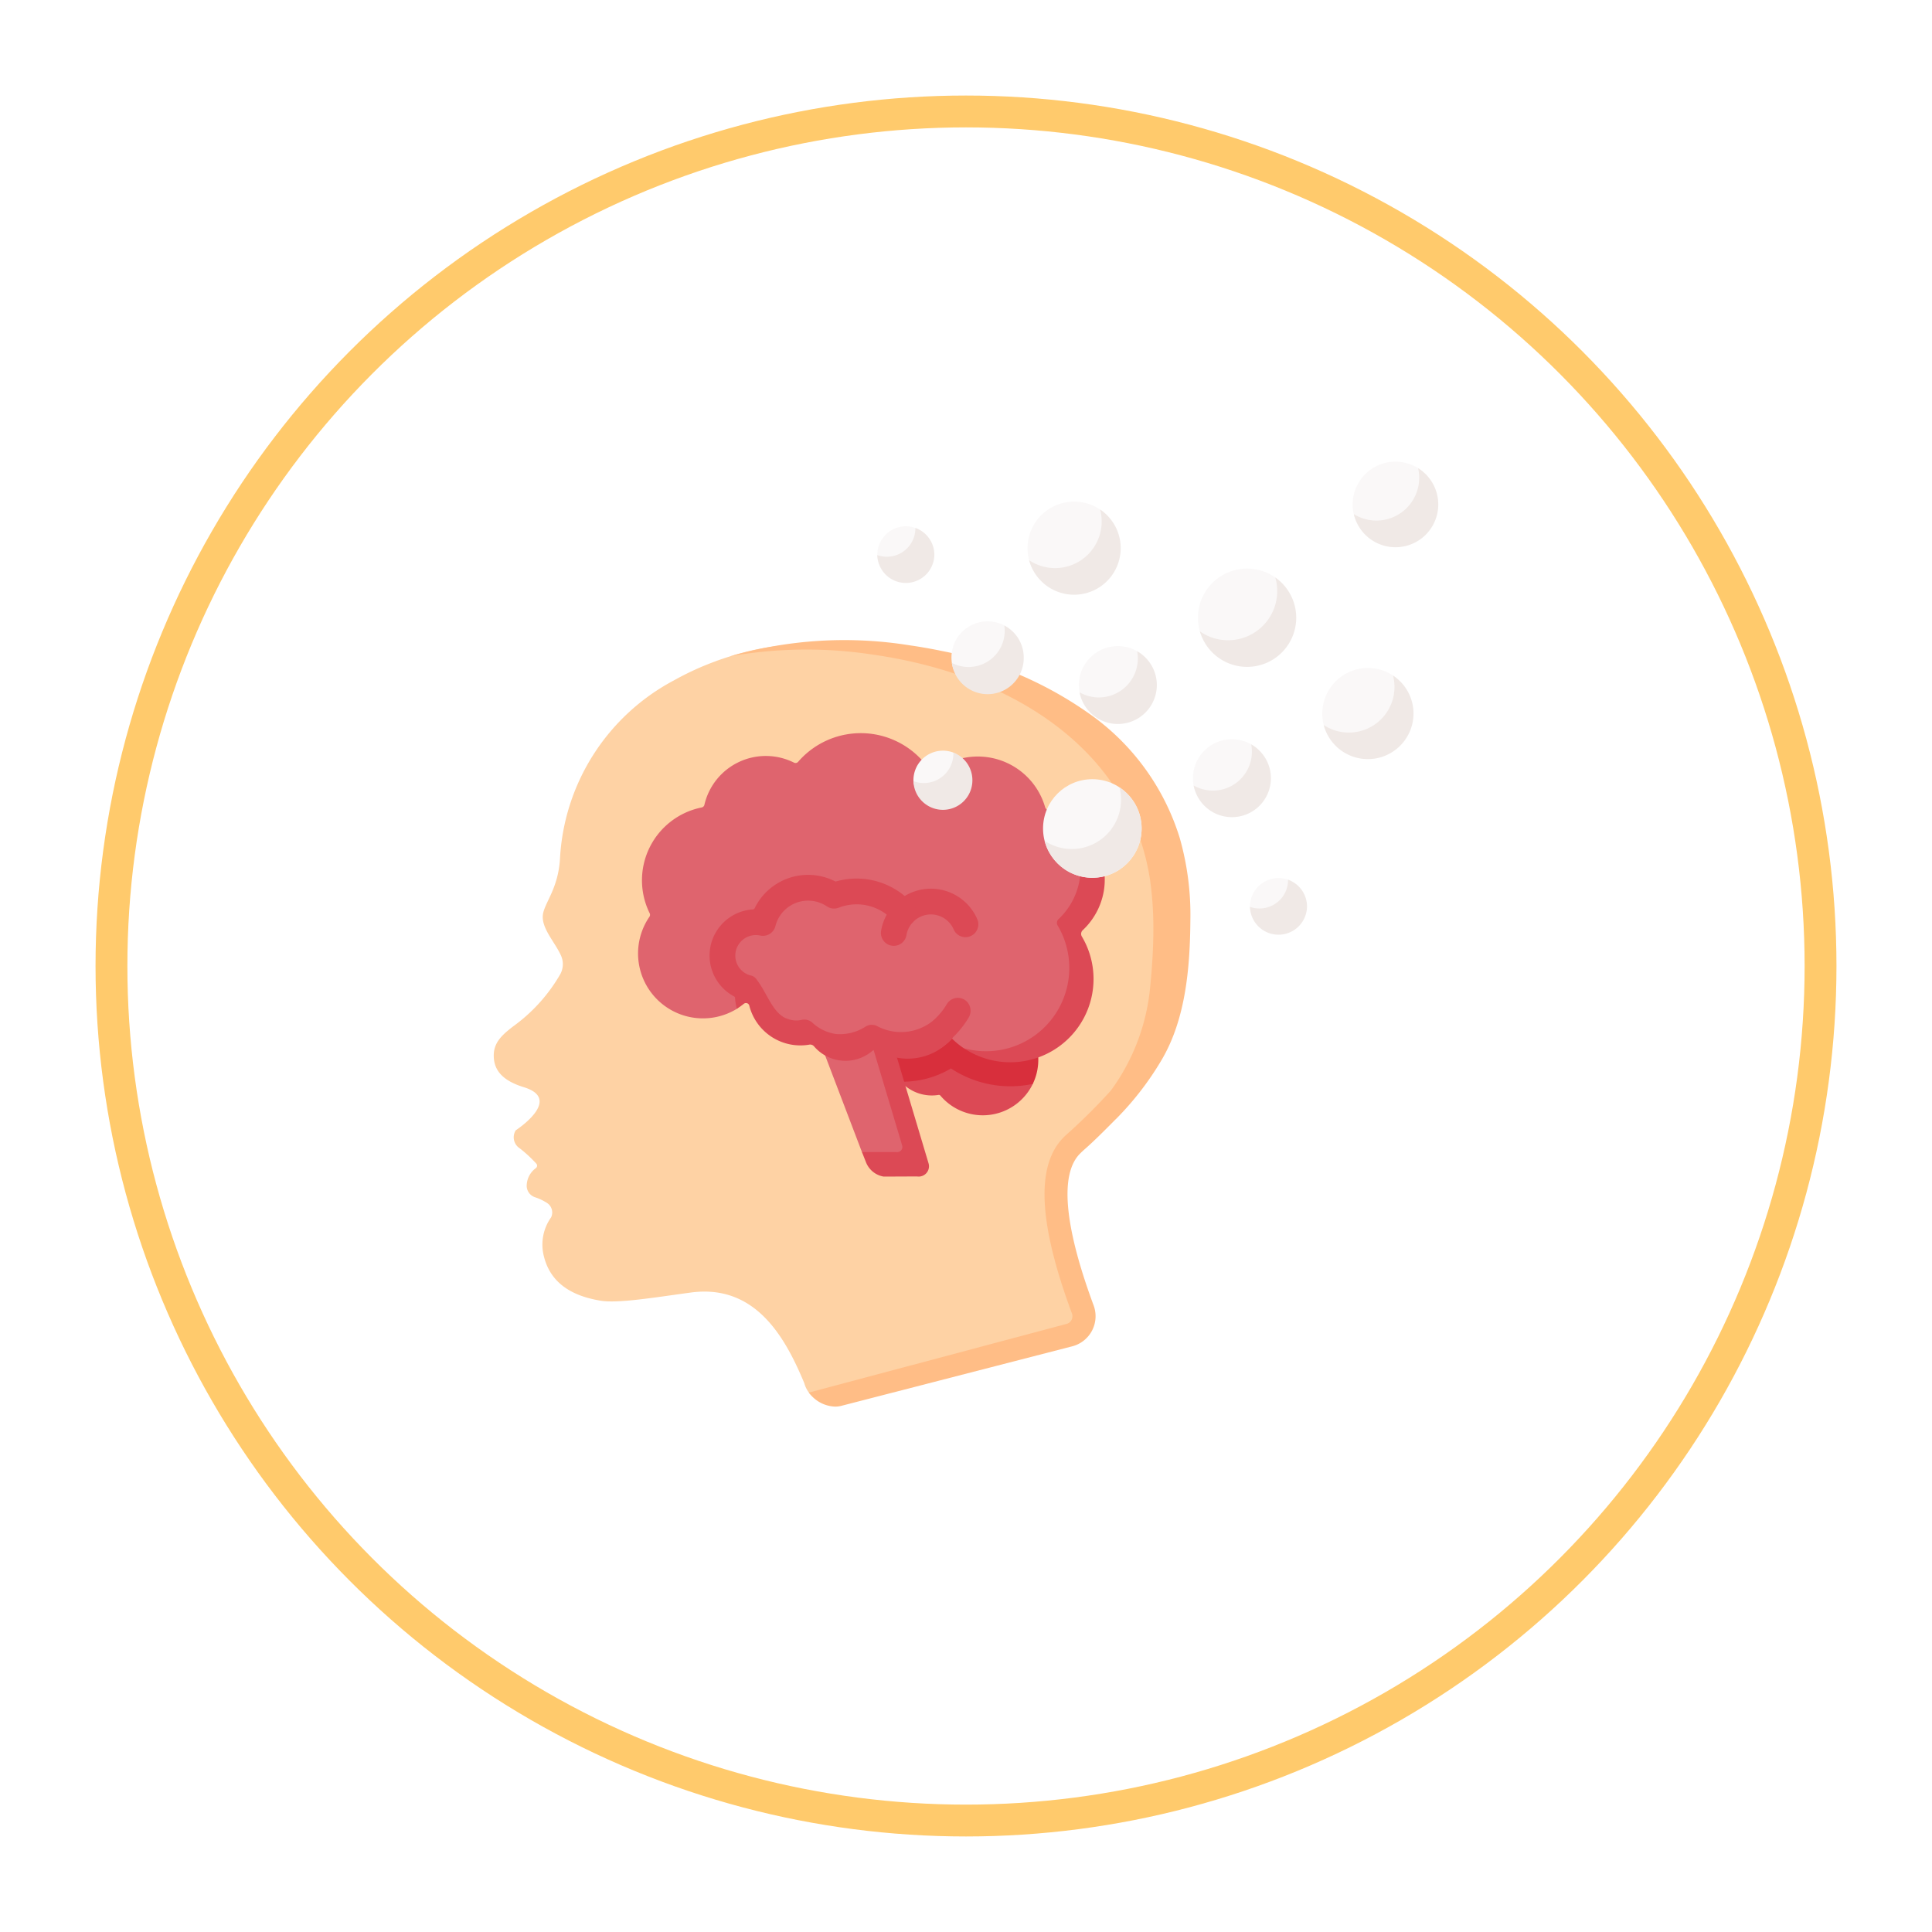 <svg xmlns="http://www.w3.org/2000/svg" xmlns:xlink="http://www.w3.org/1999/xlink" width="182" height="182" viewBox="0 0 182 182">
  <defs>
    <filter id="楕円形_5" x="0" y="0" width="182" height="182" filterUnits="userSpaceOnUse">
      <feOffset dy="3" input="SourceAlpha"/>
      <feGaussianBlur stdDeviation="3" result="blur"/>
      <feFlood flood-opacity="0.161"/>
      <feComposite operator="in" in2="blur"/>
      <feComposite in="SourceGraphic"/>
    </filter>
  </defs>
  <g id="グループ_204" data-name="グループ 204" transform="translate(-1299 -3010)">
    <g transform="matrix(1, 0, 0, 1, 1299, 3010)" filter="url(#楕円形_5)">
      <g id="楕円形_5-2" data-name="楕円形 5" transform="translate(9 6)" fill="#fff" stroke="rgba(255,178,43,0.69)" stroke-width="3">
        <circle cx="82" cy="82" r="82" stroke="none"/>
        <circle cx="82" cy="82" r="80.5" fill="none"/>
      </g>
    </g>
    <g id="amnesia" transform="translate(1345.375 3053.49)">
      <g id="グループ_145" data-name="グループ 145" transform="translate(0.14 16.837)">
        <path id="パス_20" data-name="パス 20" d="M64.944,117.095c-1.86-11.955-11.455-17.756-22.283-20.024,0,0,.272.652-.02-.049-.781-.165-1.792-.448-2.824-.594-5.061-.694-10.891-1.339-16.2.088q-1.276.343-2.546.8l.013,0a26.885,26.885,0,0,0-3.964,1.812A20.235,20.235,0,0,0,6.374,115.982c-.173,2.657-1.318,3.94-1.577,5.051-.314,1.349,1.121,2.735,1.694,4.069a1.964,1.964,0,0,1-.1,1.732,15.754,15.754,0,0,1-4.435,4.9c-1.033.8-1.821,1.506-1.818,2.743,0,1.444.907,2.387,2.847,2.984,3.717,1.143-.777,4.057-.777,4.057a1.238,1.238,0,0,0,.395,1.708,12.814,12.814,0,0,1,1.543,1.429.291.291,0,0,1-.033.418,2.087,2.087,0,0,0-.872,1.731,1.148,1.148,0,0,0,.787,1.02,4.827,4.827,0,0,1,1.173.567,1.07,1.07,0,0,1,.342,1.323,4.425,4.425,0,0,0-.683,3.671c.683,2.775,3.011,3.8,5.347,4.184,1.639.268,5.032-.3,8.485-.768,6.1-.826,8.9,4.208,10.7,8.539h0a2.668,2.668,0,0,0,.436.889c.685.935,2.72,1.055,3.92.7l20.073-5.34a2.929,2.929,0,0,0,2.011-3.857c-1.742-4.691-3.613-11.243-1.319-13.892.11-.121.021-.028.255-.263,6.788-6.143,9.378-10.242,10.127-16.547h0a40.427,40.427,0,0,0,.05-9.937Z" transform="translate(-0.14 -95.366)" fill="#fed2a4"/>
        <path id="パス_21" data-name="パス 21" d="M160.951,139.1a28.27,28.27,0,0,0,4.33-5.611c2.218-3.785,2.66-8.528,2.69-13.169a26.409,26.409,0,0,0-1-7.7,22.342,22.342,0,0,0-8.12-11.425h0A35.79,35.79,0,0,0,144.575,95a0,0,0,0,1,0,0c-.78-.166-1.99-.386-3.022-.532a38.675,38.675,0,0,0-16.905,1.02,41.346,41.346,0,0,1,13.419-.148c1.033.145,2.242.366,3.022.532a0,0,0,0,0,0,0c10.827,2.267,21.216,8.683,23.076,20.639a32.157,32.157,0,0,1,.32,4.681c0,1.905-.135,3.753-.3,5.445a19.594,19.594,0,0,1-3.7,9.764,55.115,55.115,0,0,1-4.255,4.22,6.125,6.125,0,0,0-.439.45c-2.375,2.74-2.039,8.082,1.022,16.331a.747.747,0,0,1-.038.614.737.737,0,0,1-.473.375l-24.27,6.467a3.193,3.193,0,0,0,2.475,1.322,2.44,2.44,0,0,0,.688-.1l21.65-5.581a2.929,2.929,0,0,0,2.011-3.857c-1.741-4.691-3.714-11.5-1.42-14.146.014-.017.03-.033.045-.051.654-.683.586-.429,3.466-3.347Z" transform="translate(-102.349 -94)" fill="#ffbd86"/>
      </g>
      <g id="グループ_147" data-name="グループ 147" transform="translate(13.737 25.573)">
        <path id="パス_22" data-name="パス 22" d="M218.122,285.456a5.214,5.214,0,0,0-4.024.987,3.944,3.944,0,1,0-1.009,7.477.177.177,0,0,1,.165.061,5.229,5.229,0,0,0,8.709-1.1c.209-.434-.475-1.045-.391-1.544.48-2.848-.6-5.4-3.45-5.885Z" transform="translate(-184.782 -259.839)" fill="#dc4955"/>
        <path id="パス_23" data-name="パス 23" d="M222.406,291.48a5.169,5.169,0,0,1-.446,1.4,10.131,10.131,0,0,1-7.707-1.455,8.917,8.917,0,0,1-4.725,1.246,3.943,3.943,0,0,1,3.579-6.538,3.986,3.986,0,0,1,.99.3,5.227,5.227,0,0,1,8.309,5.039Z" transform="translate(-184.78 -259.837)" fill="#d82f3c"/>
        <path id="パス_24" data-name="パス 24" d="M180.135,309.137l-2.683.068a1.4,1.4,0,0,1-1.342-1.007l-.8-.949-4.029-10.572,5.92-1.614,4.025,12.841A.97.97,0,0,1,180.135,309.137Z" transform="translate(-154.225 -267.786)" fill="#df646e"/>
        <path id="パス_25" data-name="パス 25" d="M198.959,309.054l-3.139.014a2.174,2.174,0,0,1-1.66-1.345l-.383-.966,3.245,0a.486.486,0,0,0,.546-.616l-3.345-11.181,1.838-.5,3.99,13.358A.971.971,0,0,1,198.959,309.054Z" transform="translate(-172.691 -267.293)" fill="#dc4955"/>
        <path id="パス_26" data-name="パス 26" d="M117.508,161.991a.486.486,0,0,1,.088-.6,6.311,6.311,0,0,0,1.924-3.639c.576-3.327-1.188-6.812-4.506-7.628q-.132-.033-.267-.06a.473.473,0,0,1-.358-.33,6.6,6.6,0,0,0-10.258-3.467.484.484,0,0,1-.685-.124,7.8,7.8,0,0,0-12.316-.672.322.322,0,0,1-.386.084,5.938,5.938,0,0,0-8.447,3.97.327.327,0,0,1-.255.249,7,7,0,0,0-4.9,9.969.325.325,0,0,1-.024.33,6.114,6.114,0,0,0,8.232,8.673c.231-.141.529-.613.739-.784a.321.321,0,0,1,.512.172,4.941,4.941,0,0,0,5.642,3.691.475.475,0,0,1,.443.159,3.868,3.868,0,0,0,2.344,1.232,3.685,3.685,0,0,0,3.076-.821.487.487,0,0,1,.563-.049,5.8,5.8,0,0,0,1.914.8,5.3,5.3,0,0,0,5.035-1.6,7.832,7.832,0,0,0,1.126.918,7.251,7.251,0,0,0,3.261.79,7.5,7.5,0,0,0,8.431-5.716A7.406,7.406,0,0,0,117.508,161.991Z" transform="translate(-76.052 -142.773)" fill="#df646e"/>
        <path id="パス_27" data-name="パス 27" d="M259.421,201.366a7.847,7.847,0,0,1-11.99,4.7,7.726,7.726,0,0,0,1.005.207,7.844,7.844,0,0,0,7.819-11.772.479.479,0,0,1,.086-.6,6.578,6.578,0,0,0,1.985-3.708,6.669,6.669,0,0,0-2.7-6.483,6.656,6.656,0,0,1,4.982,7.523,6.579,6.579,0,0,1-1.986,3.708.479.479,0,0,0-.086.6A7.815,7.815,0,0,1,259.421,201.366Z" transform="translate(-216.734 -176.381)" fill="#dc4955"/>
        <g id="グループ_146" data-name="グループ 146" transform="translate(22.873 14.659)">
          <path id="パス_28" data-name="パス 28" d="M204.765,229.974a1.212,1.212,0,0,1-.993-1.4,4.757,4.757,0,0,1,9.076-1.053,1.212,1.212,0,0,1-2.233.941,2.334,2.334,0,0,0-4.453.515A1.211,1.211,0,0,1,204.765,229.974Z" transform="translate(-203.755 -224.612)" fill="#dc4955"/>
        </g>
        <path id="パス_29" data-name="パス 29" d="M137.786,229.178a1.212,1.212,0,0,0-1.775.35,6.138,6.138,0,0,1-1.411,1.645,4.771,4.771,0,0,1-5.1.445,1.108,1.108,0,0,0-1.128.014,4.411,4.411,0,0,1-2.845.7,4.136,4.136,0,0,1-2.137-1.024,1.127,1.127,0,0,0-1.061-.3,2.228,2.228,0,0,1-1.272-.085c-1.395-.389-2-2.506-2.922-3.663a.873.873,0,0,0-.556-.429l-.013,0a1.934,1.934,0,0,1,.581-3.809,1.983,1.983,0,0,1,.292.039,1.211,1.211,0,0,0,1.43-.889,3.175,3.175,0,0,1,4.85-1.858,1.217,1.217,0,0,0,1.118.123,4.637,4.637,0,0,1,5.2,1.3,1.211,1.211,0,1,0,1.84-1.575,7.057,7.057,0,0,0-7.286-2.2.156.156,0,0,1-.113-.011,5.6,5.6,0,0,0-7.575,2.557.159.159,0,0,1-.135.09,4.359,4.359,0,0,0-1.79,8.2.159.159,0,0,1,.084.129,6.108,6.108,0,0,0,.169,1.032,6,6,0,0,0,.662-.467.321.321,0,0,1,.514.171,4.964,4.964,0,0,0,5.657,3.676.474.474,0,0,1,.442.16,3.9,3.9,0,0,0,5.474.445.487.487,0,0,1,.562-.049,5.463,5.463,0,0,0,1.887.692,5.532,5.532,0,0,0,4.636-1.377,5.153,5.153,0,0,0,.542-.57,9.035,9.035,0,0,0,1.455-1.83A1.245,1.245,0,0,0,137.786,229.178Z" transform="translate(-106.934 -203.994)" fill="#dc4955"/>
      </g>
      <g id="グループ_148" data-name="グループ 148" transform="translate(36.271 0)">
        <path id="パス_30" data-name="パス 30" d="M247.108,87.386c0-1.311-.183-2.432-1.27-3A3.4,3.4,0,0,0,240.86,87.4a3.429,3.429,0,0,0,.038.509c.246,1.638,1.678,2.462,3.384,2.462,1.879,0,2.826-1.108,2.826-2.988Z" transform="translate(-233.875 -68.954)" fill="#faf8f8"/>
        <circle id="楕円形_6" data-name="楕円形 6" cx="4.643" cy="4.643" r="4.643" transform="translate(15.612 29.912)" fill="#faf8f8"/>
        <path id="パス_31" data-name="パス 31" d="M443.888,112.665c0-1.5-.2-2.683-1.358-3.453A4.3,4.3,0,0,0,436,113.876c.478,1.853,2.528,2.768,4.531,2.768C442.9,116.644,443.888,115.039,443.888,112.665Z" transform="translate(-393.947 -89.066)" fill="#faf8f8"/>
        <path id="パス_32" data-name="パス 32" d="M314.821,100.68a3.388,3.388,0,0,0-1.472-3.2,3.674,3.674,0,0,0-5.426,3.874c.32,1.7,2.083,2.435,3.877,2.435C313.828,103.789,314.821,102.707,314.821,100.68Z" transform="translate(-288.874 -79.626)" fill="#faf8f8"/>
        <path id="パス_33" data-name="パス 33" d="M374.668,149.577c0-1.367-.211-2.464-1.319-3.1a3.674,3.674,0,0,0-5.426,3.874c.32,1.7,2.3,2.273,4.092,2.273C374.044,152.627,374.668,151.6,374.668,149.577Z" transform="translate(-338.127 -119.849)" fill="#faf8f8"/>
        <path id="パス_34" data-name="パス 34" d="M289.318,25.259A3.9,3.9,0,0,0,287.7,21.75a4.391,4.391,0,0,0-6.694,4.774c.5,1.873,2.392,2.851,4.423,2.851C287.855,29.375,289.318,27.682,289.318,25.259Z" transform="translate(-266.71 -17.239)" fill="#faf8f8"/>
        <path id="パス_35" data-name="パス 35" d="M459.7,4.072A3.921,3.921,0,0,0,458.143.688a4.032,4.032,0,0,0-6.18,4.252c.413,1.787,2.3,2.79,4.213,2.79A3.321,3.321,0,0,0,459.7,4.072Z" transform="translate(-407.081 0)" fill="#faf8f8"/>
        <path id="パス_36" data-name="パス 36" d="M402.863,221.764a2.5,2.5,0,0,0-1.411-2.608,2.689,2.689,0,0,0-3.591,2.531c0,1.484,1.475,2.433,2.959,2.433S402.863,223.248,402.863,221.764Z" transform="translate(-362.754 -179.774)" fill="#faf8f8"/>
        <path id="パス_37" data-name="パス 37" d="M206.969,36.631a2.4,2.4,0,0,0-1.526-2.478,2.689,2.689,0,0,0-3.583,2.534c0,.008,0,.017,0,.025.013,1.472,1.407,2.328,2.883,2.328A2.1,2.1,0,0,0,206.969,36.631Z" transform="translate(-201.86 -27.91)" fill="#faf8f8"/>
        <path id="パス_38" data-name="パス 38" d="M378.261,57.753c-.193-.193-.272-.53-.488-.682a4.631,4.631,0,0,0-7.107,5.074c.209.729.995,1.3,1.569,1.871,1.808,1.808,4.168,1.56,5.976-.247A4.015,4.015,0,0,0,378.261,57.753Z" transform="translate(-340.282 -46.16)" fill="#faf8f8"/>
        <path id="パス_39" data-name="パス 39" d="M226.125,154.866a2.671,2.671,0,0,0-1.505-2.687,2.778,2.778,0,0,0-3.76,2.6c0,.03,0,.06,0,.09a2.7,2.7,0,0,0,2.954,2.38A2.1,2.1,0,0,0,226.125,154.866Z" transform="translate(-217.457 -124.775)" fill="#faf8f8"/>
      </g>
      <path id="パス_40" data-name="パス 40" d="M247.839,89.176a3.4,3.4,0,0,1-6.769.509,3.405,3.405,0,0,0,4.94-3.525A3.4,3.4,0,0,1,247.839,89.176Z" transform="translate(-197.776 -70.727)" fill="#f0e9e6"/>
      <path id="パス_41" data-name="パス 41" d="M298.987,175.18a4.642,4.642,0,0,1-9.136,1.163,4.639,4.639,0,0,0,7.2-3.871,4.517,4.517,0,0,0-.149-1.163A4.629,4.629,0,0,1,298.987,175.18Z" transform="translate(-237.82 -140.625)" fill="#f0e9e6"/>
      <path id="パス_42" data-name="パス 42" d="M445.09,116.074a4.3,4.3,0,0,1-8.46,1.076,4.3,4.3,0,0,0,6.668-3.584,4.183,4.183,0,0,0-.138-1.076A4.287,4.287,0,0,1,445.09,116.074Z" transform="translate(-358.308 -92.341)" fill="#f0e9e6"/>
      <path id="パス_43" data-name="パス 43" d="M315.5,102.88a3.672,3.672,0,0,1-7.279.682,3.67,3.67,0,0,0,5.488-3.19,3.568,3.568,0,0,0-.064-.682A3.666,3.666,0,0,1,315.5,102.88Z" transform="translate(-252.898 -81.834)" fill="#f0e9e6"/>
      <path id="パス_44" data-name="パス 44" d="M375.5,151.88a3.672,3.672,0,0,1-7.279.682,3.67,3.67,0,0,0,5.488-3.19,3.571,3.571,0,0,0-.064-.682A3.666,3.666,0,0,1,375.5,151.88Z" transform="translate(-302.151 -122.057)" fill="#f0e9e6"/>
      <path id="パス_45" data-name="パス 45" d="M290.318,28.8a4.389,4.389,0,0,1-8.628,1.136,4.391,4.391,0,0,0,6.688-4.779A4.389,4.389,0,0,1,290.318,28.8Z" transform="translate(-231.12 -20.653)" fill="#f0e9e6"/>
      <path id="パス_46" data-name="パス 46" d="M460.4,6.838a4.03,4.03,0,0,1-7.956.91A4.03,4.03,0,0,0,458.5,3.42,4.021,4.021,0,0,1,460.4,6.838Z" transform="translate(-371.286 -2.807)" fill="#f0e9e6"/>
      <path id="パス_47" data-name="パス 47" d="M403.233,222.393a2.687,2.687,0,0,1-5.373.025,2.658,2.658,0,0,0,.9.154,2.688,2.688,0,0,0,2.687-2.687v-.025A2.686,2.686,0,0,1,403.233,222.393Z" transform="translate(-326.483 -180.48)" fill="#f0e9e6"/>
      <path id="パス_48" data-name="パス 48" d="M207.233,37.393a2.687,2.687,0,0,1-5.373.025,2.658,2.658,0,0,0,.9.154,2.688,2.688,0,0,0,2.687-2.687V34.86A2.686,2.686,0,0,1,207.233,37.393Z" transform="translate(-165.589 -28.616)" fill="#f0e9e6"/>
      <path id="パス_49" data-name="パス 49" d="M379.222,67.984a4.629,4.629,0,0,1-7.722-1.992,4.629,4.629,0,0,0,7.105-5.073,4.5,4.5,0,0,1,.616.516A4.632,4.632,0,0,1,379.222,67.984Z" transform="translate(-304.844 -50.008)" fill="#f0e9e6"/>
      <path id="パス_50" data-name="パス 50" d="M226.421,155.6a2.776,2.776,0,0,1-5.551.09,2.778,2.778,0,0,0,3.76-2.6c0-.03,0-.059,0-.09A2.778,2.778,0,0,1,226.421,155.6Z" transform="translate(-181.194 -125.595)" fill="#f0e9e6"/>
    </g>
  </g>
</svg>
